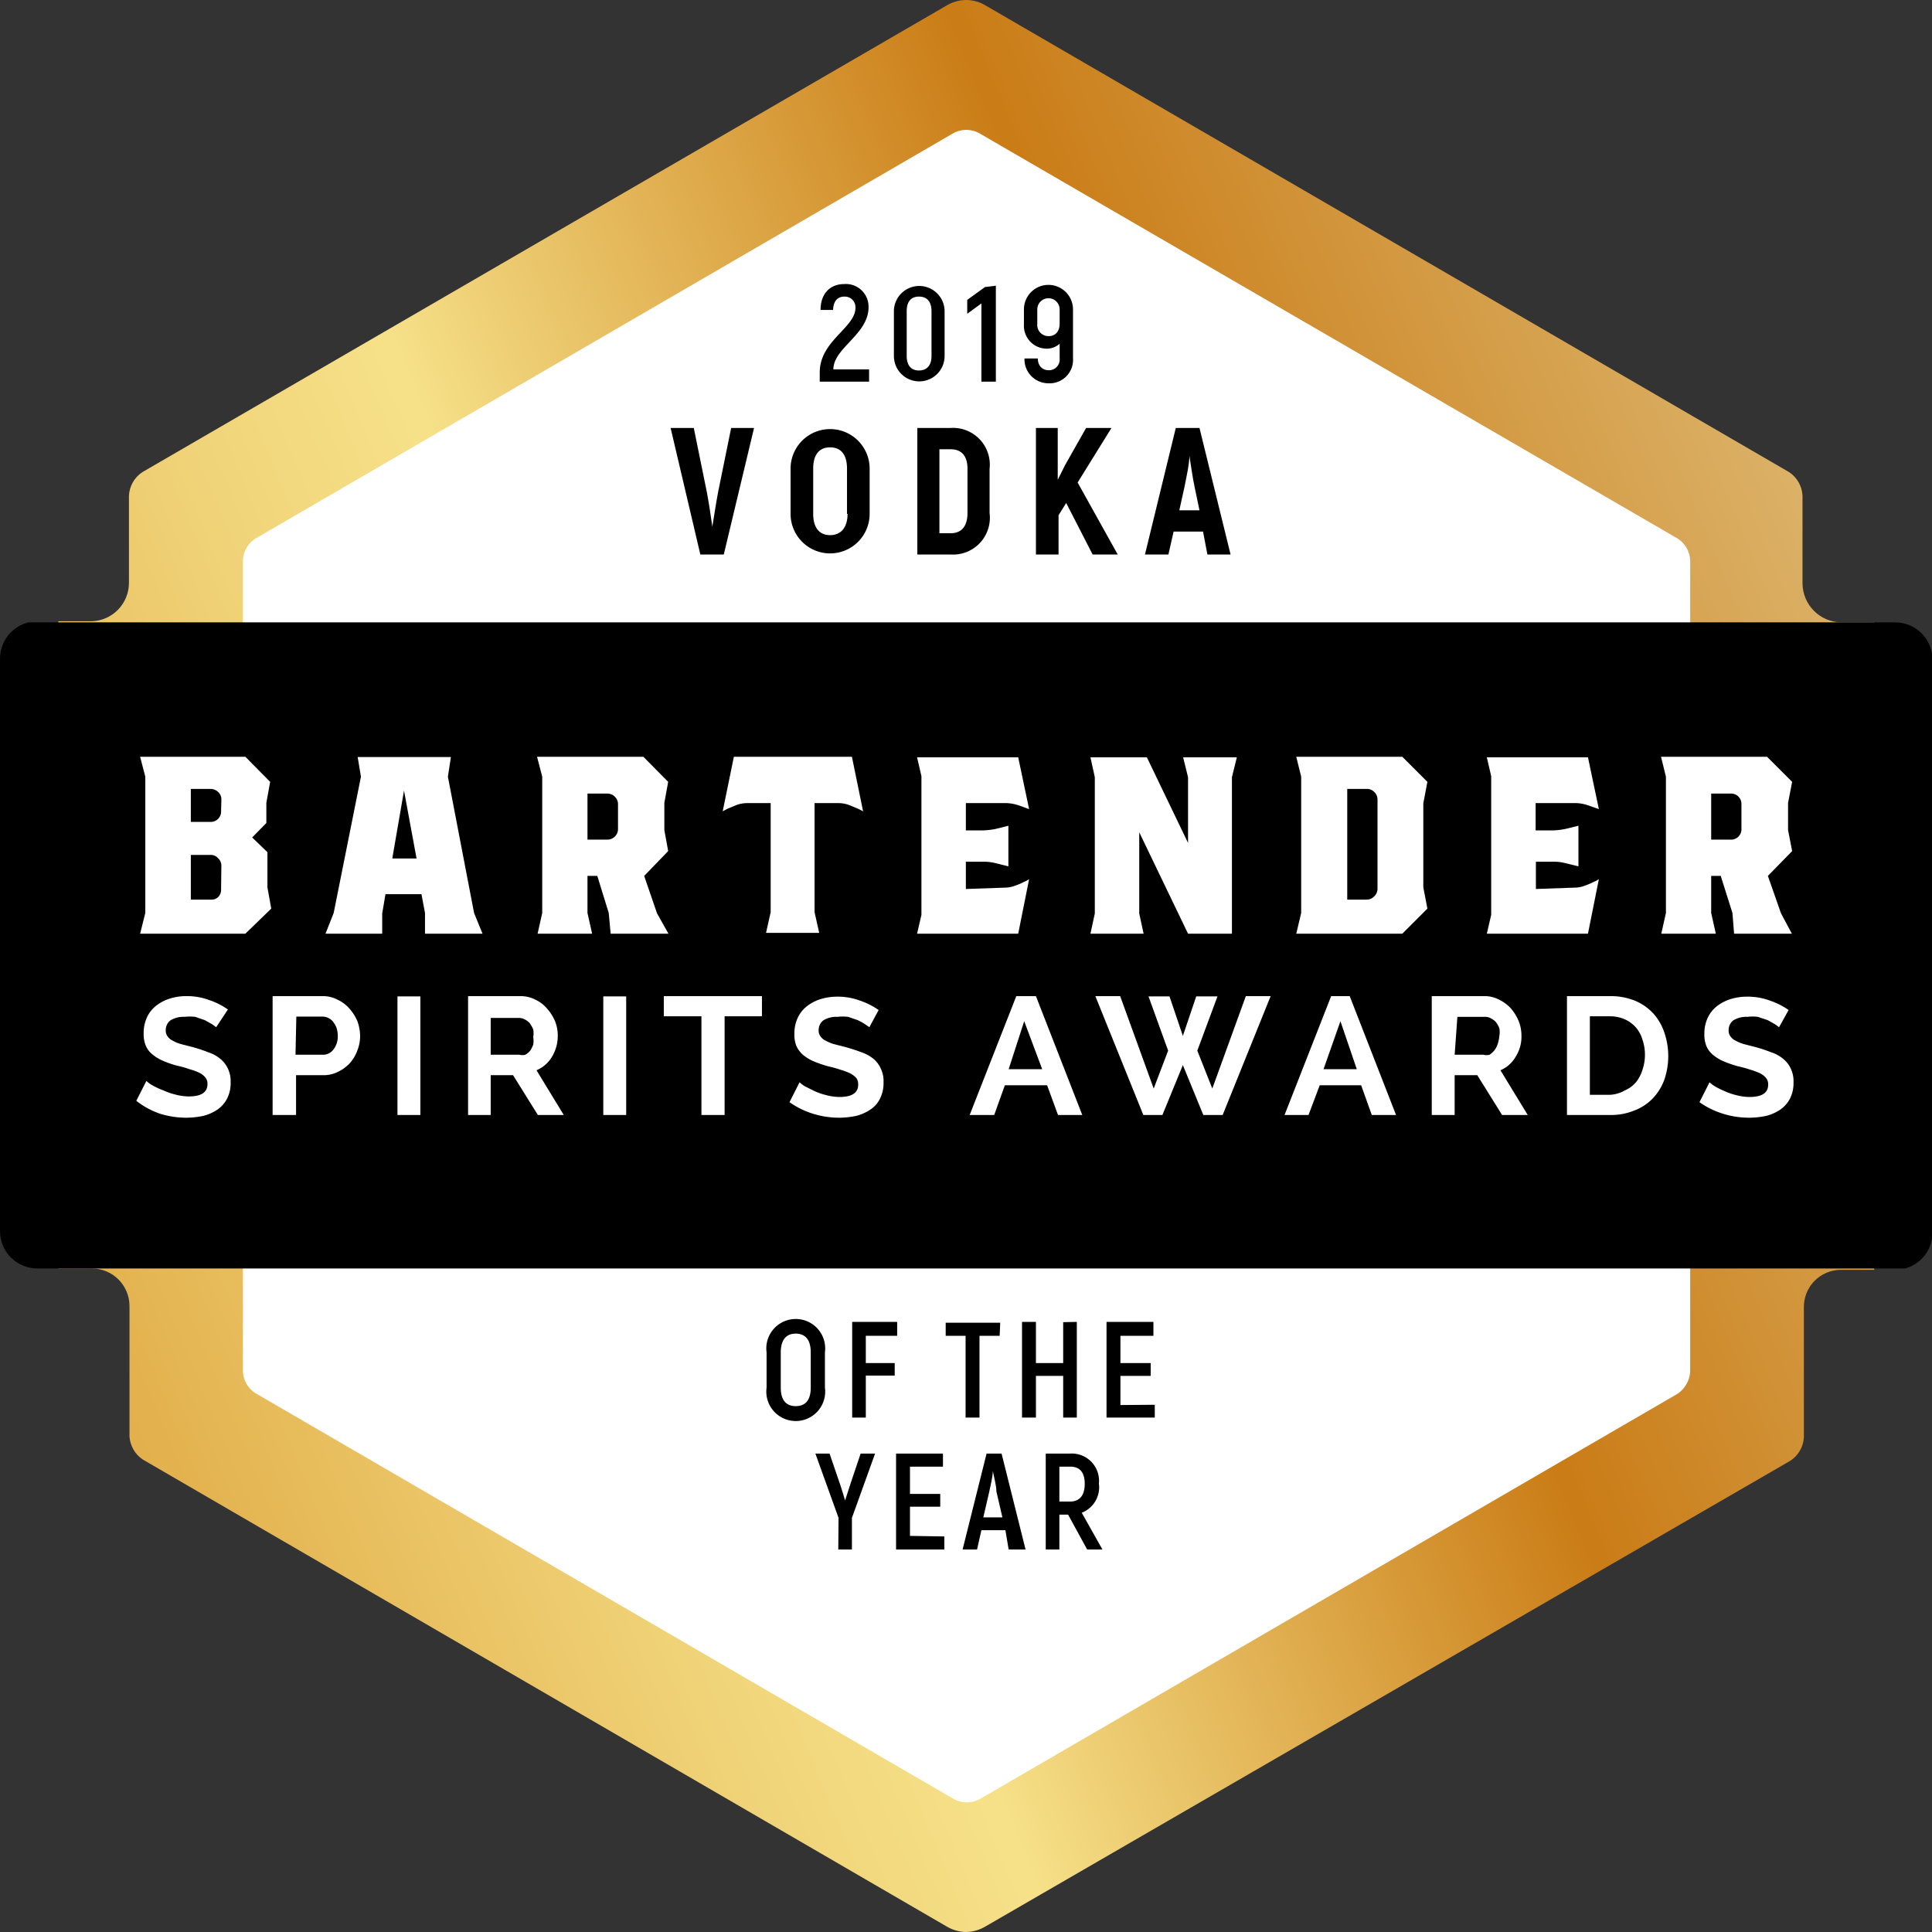 <svg xmlns="http://www.w3.org/2000/svg" xmlns:xlink="http://www.w3.org/1999/xlink" viewBox="0 0 70.87 70.87"><rect x="0" y="0" width="70.87" height="70.87" fill="#333333" stroke="none"/><defs><style>.cls-1{fill:none;}.cls-2{clip-path:url(#clip-path);}.cls-3{fill:url(#linear-gradient);}.cls-4{fill:#fff;}</style><clipPath id="clip-path"><path class="cls-1" d="M36.16,70.66a1.44,1.44,0,0,1-.72.21,1.43,1.43,0,0,1-.71-.2L5.24,53.54a1.1,1.1,0,0,1-.49-.85V47.9a1.38,1.38,0,0,0-1.37-1.37h-2A1.37,1.37,0,0,1,0,45.17v-21a1.37,1.37,0,0,1,1.36-1.38h2a1.41,1.41,0,0,0,1.37-1.41V18.18a1.1,1.1,0,0,1,.49-.86L34.71.21A1.41,1.41,0,0,1,35.44,0a1.38,1.38,0,0,1,.73.21L65.63,17.32a1.1,1.1,0,0,1,.49.86v3.23a1.44,1.44,0,0,0,1.4,1.42h2a1.37,1.37,0,0,1,1.37,1.38v21a1.37,1.37,0,0,1-1.37,1.37h-2a1.36,1.36,0,0,0-1.35,1.38v4.77a1.1,1.1,0,0,1-.49.85Z"/></clipPath><linearGradient id="linear-gradient" x1="70.79" y1="20.72" x2="0.1" y2="50.14" gradientUnits="userSpaceOnUse"><stop offset="0.01" stop-color="#ddb871"/><stop offset="0.33" stop-color="#ca7c16"/><stop offset="0.58" stop-color="#edcc72"/><stop offset="0.64" stop-color="#f6e189"/><stop offset="0.75" stop-color="#f0d378"/><stop offset="0.96" stop-color="#e2af4b"/><stop offset="1" stop-color="#dfa843"/></linearGradient></defs><title>BSA_Medals_1808_1</title><g id="Layer_1" data-name="Layer 1"><g class="cls-2"><path class="cls-3" d="M2.14,24V16a1.26,1.26,0,0,1,.53-1L34.91-4.37a1.13,1.13,0,0,1,1.07,0L68.21,15.05a1.24,1.24,0,0,1,.54,1V54.85a1.22,1.22,0,0,1-.54,1L36,75.23a1.13,1.13,0,0,1-1.07,0L2.67,55.81a1.24,1.24,0,0,1-.53-1V24Z"/><path class="cls-4" d="M62,25.8V20.56a1,1,0,0,0-.47-.81L35.91,4.88a1,1,0,0,0-.93,0L9.38,19.75a1,1,0,0,0-.47.81V50.3a1,1,0,0,0,.47.81L35,66a1,1,0,0,0,.93,0l25.6-14.87A1.06,1.06,0,0,0,62,50.3V25.8Z"/><path d="M75.13,46a.56.56,0,0,1-.59.53H-3.65a.57.57,0,0,1-.6-.53V23.36a.57.57,0,0,1,.6-.53H74.54a.56.56,0,0,1,.59.53Z"/><path class="cls-4" d="M9.81,31.26v1.29l.14.78L9,34.25H5.14l.19-.76v-5l-.19-.73H9l.91.92-.14.77v.74l-.52.53ZM8.12,29.34A.36.36,0,0,0,8,29.05a.39.39,0,0,0-.28-.11H7v1.21h.72a.38.38,0,0,0,.39-.4Zm0,2.42A.37.37,0,0,0,8,31.48a.36.36,0,0,0-.28-.12H7V33h.72A.36.36,0,0,0,8,32.91a.38.38,0,0,0,.11-.28Z"/><path class="cls-4" d="M17.39,33.49l.31.76H15.59l0-.76-.13-.69H14.14l-.12.71,0,.74H11.94l.3-.76,1-5-.12-.72h3.42l-.11.72Zm-3-2h.89L14.82,29Z"/><path class="cls-4" d="M24.52,34.25H22.4l-.07-.76-.42-1.36h-.36v1.36l.17.76h-2l.17-.76v-5l-.19-.73h3.9l.91.92-.14.77v1l.14.77-.88.91.47,1.37Zm-1.85-4.74a.38.38,0,0,0-.12-.29.39.39,0,0,0-.28-.11h-.72V30.8h.72a.39.39,0,0,0,.28-.11.38.38,0,0,0,.12-.29Z"/><path class="cls-4" d="M29.88,29.46v4l.17.76H28.1l.17-.76v-4h-.88a1.22,1.22,0,0,0-.35.06l-.34.14-.19.1.41-2h4.33l.41,2-.2-.1-.34-.14a1.17,1.17,0,0,0-.35-.06Z"/><path class="cls-4" d="M36.88,32.56a1,1,0,0,0,.35-.07,2,2,0,0,0,.33-.14,1,1,0,0,0,.19-.1l-.4,2H33.64l.16-.69V28.47l-.16-.69h3.71l.4,1.9-.36-.13a1.59,1.59,0,0,0-.46-.09h-1.5v1h.66a2.87,2.87,0,0,0,.42-.05l.48-.12v1.49l-.48-.12a1.73,1.73,0,0,0-.42-.05h-.66v1Z"/><polygon class="cls-4" points="45.19 28.51 45.19 34.25 43.58 34.25 41.79 30.53 41.79 33.51 41.95 34.25 40 34.25 40.16 33.51 40.16 28.51 40 27.78 42.07 27.78 43.58 30.92 43.58 28.51 43.4 27.78 45.37 27.78 45.19 28.51"/><path class="cls-4" d="M52.21,29.47v3.08l.15.78-.92.92H47.55l.18-.76v-5l-.18-.73h3.89l.92.92Zm-1.68-.13a.38.38,0,0,0-.12-.29.37.37,0,0,0-.28-.11h-.71V33h.71a.38.38,0,0,0,.28-.12.39.39,0,0,0,.12-.28Z"/><path class="cls-4" d="M57.77,32.56a1,1,0,0,0,.36-.07,2.52,2.52,0,0,0,.33-.14,1,1,0,0,0,.19-.1l-.4,2H54.54l.16-.69V28.47l-.16-.69h3.71l.4,1.9-.37-.13a1.48,1.48,0,0,0-.45-.09h-1.5v1H57a2.63,2.63,0,0,0,.41-.05l.49-.12v1.49l-.49-.12a1.58,1.58,0,0,0-.41-.05h-.66v1Z"/><path class="cls-4" d="M65.73,34.25H63.61l-.06-.76-.43-1.36h-.35v1.36l.17.76h-2l.17-.76v-5l-.18-.73h3.89l.92.92-.15.77v1l.15.77-.89.91.48,1.37Zm-1.85-4.74a.38.38,0,0,0-.4-.4h-.71V30.8h.71a.38.38,0,0,0,.4-.4Z"/><path class="cls-4" d="M7.93,37.68l-.15-.11-.27-.15-.35-.12a1.74,1.74,0,0,0-.39,0,.92.92,0,0,0-.52.13.45.45,0,0,0-.17.36.35.35,0,0,0,.07.23.45.45,0,0,0,.18.15,1.31,1.31,0,0,0,.31.13l.43.11a5.43,5.43,0,0,1,.57.19,1.32,1.32,0,0,1,.44.24,1,1,0,0,1,.28.36,1.06,1.06,0,0,1,.1.5,1.26,1.26,0,0,1-.13.6,1.14,1.14,0,0,1-.35.4,1.69,1.69,0,0,1-.51.23,3.08,3.08,0,0,1-.61.07,3.22,3.22,0,0,1-1-.15A2.93,2.93,0,0,1,5,40.38l.37-.73a1,1,0,0,0,.2.15A2.68,2.68,0,0,0,6,40a2.41,2.41,0,0,0,.43.15,2,2,0,0,0,.49.07q.69,0,.69-.45a.36.36,0,0,0-.08-.25.67.67,0,0,0-.22-.17,2.12,2.12,0,0,0-.36-.13,3.71,3.71,0,0,0-.46-.13,3.71,3.71,0,0,1-.54-.19,1.55,1.55,0,0,1-.38-.24.82.82,0,0,1-.23-.32,1.11,1.11,0,0,1-.07-.43,1.38,1.38,0,0,1,.12-.59,1.18,1.18,0,0,1,.34-.43,1.58,1.58,0,0,1,.5-.26,2,2,0,0,1,.61-.09,2.34,2.34,0,0,1,.85.15,2.63,2.63,0,0,1,.67.34Z"/><path class="cls-4" d="M10,40.9V36.54h1.83a1.14,1.14,0,0,1,.55.13,1.31,1.31,0,0,1,.44.33,1.7,1.7,0,0,1,.29.46,1.66,1.66,0,0,1,.1.53,1.47,1.47,0,0,1-.1.54,1.43,1.43,0,0,1-.27.46,1.38,1.38,0,0,1-.43.32,1.14,1.14,0,0,1-.55.13h-1V40.9Zm.84-2.21h1a.47.47,0,0,0,.39-.19.78.78,0,0,0,.16-.51.94.94,0,0,0-.05-.3.91.91,0,0,0-.13-.22.51.51,0,0,0-.4-.18h-.94Z"/><rect class="cls-4" x="14.58" y="36.55" width="0.84" height="4.35"/><path class="cls-4" d="M17.17,40.9V36.54h1.91a1.18,1.18,0,0,1,.56.13,1.27,1.27,0,0,1,.43.33,1.7,1.7,0,0,1,.29.46,1.42,1.42,0,0,1,.1.53,1.46,1.46,0,0,1-.21.77,1.2,1.2,0,0,1-.57.5l1,1.64h-.95l-.91-1.46H18V40.9ZM18,38.69h1.06a.41.41,0,0,0,.21,0,.65.65,0,0,0,.18-.15,1.13,1.13,0,0,0,.11-.22.86.86,0,0,0,0-.28.82.82,0,0,0,0-.28,1.26,1.26,0,0,0-.13-.23.62.62,0,0,0-.19-.14.44.44,0,0,0-.22-.05H18Z"/><rect class="cls-4" x="22.13" y="36.55" width="0.84" height="4.35"/><polygon class="cls-4" points="27.95 37.28 26.58 37.28 26.58 40.9 25.73 40.9 25.73 37.28 24.35 37.28 24.35 36.54 27.95 36.54 27.95 37.28"/><path class="cls-4" d="M31.89,37.68l-.16-.11a2.18,2.18,0,0,0-.27-.15l-.35-.12a1.74,1.74,0,0,0-.39,0,.92.92,0,0,0-.52.13.45.45,0,0,0-.17.36.35.35,0,0,0,.07.23.45.45,0,0,0,.18.15,1.52,1.52,0,0,0,.31.13l.43.11c.21.06.4.12.58.19a1.43,1.43,0,0,1,.44.24,1,1,0,0,1,.27.36,1.06,1.06,0,0,1,.1.5,1.26,1.26,0,0,1-.13.6,1,1,0,0,1-.35.4,1.69,1.69,0,0,1-.51.23,3.08,3.08,0,0,1-.61.07,3.22,3.22,0,0,1-1-.15,3.07,3.07,0,0,1-.85-.42l.37-.73a1,1,0,0,0,.2.15l.34.17a2.41,2.41,0,0,0,.43.15,2,2,0,0,0,.49.07q.69,0,.69-.45a.41.41,0,0,0-.07-.25.86.86,0,0,0-.23-.17,2.34,2.34,0,0,0-.35-.13,4.49,4.49,0,0,0-.47-.13,4.8,4.8,0,0,1-.54-.19,1.55,1.55,0,0,1-.38-.24.94.94,0,0,1-.23-.32,1.11,1.11,0,0,1-.07-.43,1.38,1.38,0,0,1,.12-.59,1.18,1.18,0,0,1,.34-.43,1.58,1.58,0,0,1,.5-.26,2.06,2.06,0,0,1,.62-.09,2.32,2.32,0,0,1,.84.15,2.63,2.63,0,0,1,.67.34Z"/><path class="cls-4" d="M35.57,40.9l1.71-4.36H38l1.7,4.36h-.89l-.4-1.09H36.86l-.39,1.09Zm2-3.44L37,39.22h1.23Z"/><polygon class="cls-4" points="42.13 36.55 42.9 36.55 43.39 38 43.88 36.55 44.66 36.55 43.92 38.54 44.47 39.93 45.7 36.54 46.61 36.54 44.85 40.9 44.14 40.9 43.39 39.07 42.64 40.9 41.94 40.9 40.18 36.54 41.09 36.54 42.32 39.93 42.85 38.54 42.13 36.55"/><path class="cls-4" d="M47.12,40.9l1.71-4.36h.68l1.7,4.36h-.89l-.39-1.09H48.41L48,40.9Zm2.05-3.44-.62,1.76h1.22Z"/><path class="cls-4" d="M52.52,40.9V36.54h1.92a1.14,1.14,0,0,1,.55.13,1.41,1.41,0,0,1,.44.33,1.67,1.67,0,0,1,.28.46,1.42,1.42,0,0,1,.1.53,1.37,1.37,0,0,1-.21.77,1.18,1.18,0,0,1-.56.5l1,1.64H55.1l-.91-1.46h-.83V40.9Zm.84-2.21h1.06a.42.42,0,0,0,.22,0,.8.8,0,0,0,.17-.15.78.78,0,0,0,.12-.22A1.26,1.26,0,0,0,55,38a.82.82,0,0,0,0-.28.86.86,0,0,0-.13-.23.62.62,0,0,0-.19-.14.42.42,0,0,0-.22-.05h-1Z"/><path class="cls-4" d="M57.48,40.9V36.54h1.57a2.38,2.38,0,0,1,.93.17,1.93,1.93,0,0,1,.67.47,2,2,0,0,1,.4.69,2.68,2.68,0,0,1,0,1.74,2,2,0,0,1-.43.69,1.86,1.86,0,0,1-.68.44,2.23,2.23,0,0,1-.88.16Zm2.86-2.19a1.7,1.7,0,0,0-.09-.57,1.21,1.21,0,0,0-.25-.46,1.18,1.18,0,0,0-.4-.29,1.35,1.35,0,0,0-.55-.11h-.73v2.88h.73A1.2,1.2,0,0,0,59.6,40a1.12,1.12,0,0,0,.41-.3,1.34,1.34,0,0,0,.24-.46,1.7,1.7,0,0,0,.09-.57"/><path class="cls-4" d="M65.26,37.68l-.15-.11-.27-.15-.36-.12a1.58,1.58,0,0,0-.38,0,.92.92,0,0,0-.52.13.45.45,0,0,0-.17.36.35.35,0,0,0,.07.23.45.45,0,0,0,.18.15,1.52,1.52,0,0,0,.31.13l.43.11a5.43,5.43,0,0,1,.57.19,1.32,1.32,0,0,1,.44.24,1,1,0,0,1,.28.36,1.06,1.06,0,0,1,.1.5,1.26,1.26,0,0,1-.13.6,1.14,1.14,0,0,1-.35.4,1.69,1.69,0,0,1-.51.23,3.08,3.08,0,0,1-.61.07,3.22,3.22,0,0,1-1-.15,3.07,3.07,0,0,1-.85-.42l.37-.73a1,1,0,0,0,.2.15,2.68,2.68,0,0,0,.34.17,2.41,2.41,0,0,0,.43.15,2,2,0,0,0,.49.07q.69,0,.69-.45a.36.36,0,0,0-.08-.25.67.67,0,0,0-.22-.17,2.34,2.34,0,0,0-.35-.13,4.49,4.49,0,0,0-.47-.13,4.19,4.19,0,0,1-.54-.19,1.55,1.55,0,0,1-.38-.24.82.82,0,0,1-.23-.32,1.11,1.11,0,0,1-.07-.43,1.38,1.38,0,0,1,.12-.59,1.18,1.18,0,0,1,.34-.43,1.58,1.58,0,0,1,.5-.26,2,2,0,0,1,.61-.09,2.34,2.34,0,0,1,.85.15,2.63,2.63,0,0,1,.67.34Z"/></g><path d="M30.07,13.66c0-1.16,1.31-1.64,1.31-2.37a.39.39,0,0,0-.41-.41c-.24,0-.4.16-.41.49H30.1c0-.6.35-.95.87-.95a.83.83,0,0,1,.89.85c0,1-1.29,1.49-1.29,2.28h1.31V14H30.07Z"/><path d="M32.79,13.06V11.42a.93.93,0,1,1,1.86,0v1.64a.93.93,0,1,1-1.86,0Zm1.38,0V11.42c0-.35-.16-.54-.46-.54s-.45.19-.45.54v1.64c0,.34.16.53.45.53S34.17,13.4,34.17,13.06Z"/><path d="M36.53,10.48V14H36V11.13l-.52.38V11l.65-.47Z"/><path d="M39.36,11.35v1.79a.86.86,0,0,1-.9.92.88.88,0,0,1-.88-.91h.49c0,.28.18.43.39.43a.39.39,0,0,0,.41-.43v-.54a.71.71,0,0,1-.48.18.84.84,0,0,1-.83-.89v-.55a.9.9,0,1,1,1.8,0Zm-.49.52v-.52a.41.41,0,1,0-.82,0v.53a.41.41,0,0,0,.42.45C38.7,12.33,38.87,12.17,38.87,11.87Z"/><path d="M24.6,15.7h.85l.48,2.36c.07.37.15.89.2,1.26h0c.06-.37.14-.89.21-1.26l.48-2.36h.84l-1.11,4.64h-.86Z"/><path d="M29,18.85V17.19a1.45,1.45,0,1,1,2.9,0v1.66a1.45,1.45,0,1,1-2.9,0Zm2.07,0V17.19c0-.5-.21-.78-.62-.78s-.62.28-.62.78v1.66c0,.5.22.78.62.78S31.09,19.35,31.09,18.85Z"/><path d="M33.65,15.7h1.2a1.35,1.35,0,0,1,1.45,1.5v1.62a1.35,1.35,0,0,1-1.43,1.52H33.65Zm1.22,3.86c.4,0,.62-.25.62-.75V17.2c0-.48-.22-.72-.62-.72h-.41v3.08Z"/><path d="M39.11,18.45l-.28.45v1.44H38V15.7h.8v1.9l.27-.54.77-1.36h.93l-1.24,2L41,20.34h-.92Z"/><path d="M44.13,19.5H43.05l-.19.84H42l1.13-4.64H44l1.14,4.64h-.85ZM44,18.72l-.18-.86c-.07-.32-.14-.83-.19-1.14h0c0,.31-.12.82-.18,1.14l-.19.86Z"/><path d="M28.12,50.9V49.61a1.08,1.08,0,1,1,2.14,0V50.9a1.08,1.08,0,1,1-2.14,0Zm1.62,0V49.61c0-.45-.19-.69-.55-.69s-.55.24-.55.69V50.9c0,.44.18.68.55.68S29.74,51.34,29.74,50.9Z"/><path d="M31.76,49V50h1.06v.46H31.76V52h-.5V48.49h1.65V49Z"/><path d="M36.67,49h-.74v3h-.51V49h-.73v-.48h2Z"/><path d="M39.5,48.49V52H39V50.47H38V52h-.51V48.49H38V50h1v-1.5Z"/><path d="M42.36,51.53V52H40.59V48.49h1.72V49H41.1v1h1.11v.47H41.1v1.07Z"/><path d="M30.76,55.68l-.85-2.36h.52l.4,1.17c.05.15.12.38.17.55h0l.18-.56.39-1.16h.53l-.85,2.36v1.16h-.5Z"/><path d="M34.64,56.36v.48H32.87V53.32h1.72v.48H33.38v1h1.11v.47H33.38v1.07Z"/><path d="M36.88,56.13H36l-.16.71h-.53l.88-3.52h.55l.88,3.52H37Zm-.11-.47-.22-.95c0-.23-.1-.57-.13-.75h0c0,.18-.08.52-.13.75l-.22.95Z"/><path d="M39.18,55.56h-.32v1.28h-.5V53.32h.9a1,1,0,0,1,1.05,1.1,1,1,0,0,1-.63,1.07l.76,1.35h-.56Zm-.32-.48h.39c.36,0,.54-.23.54-.65s-.18-.63-.53-.63h-.4Z"/></g></svg>